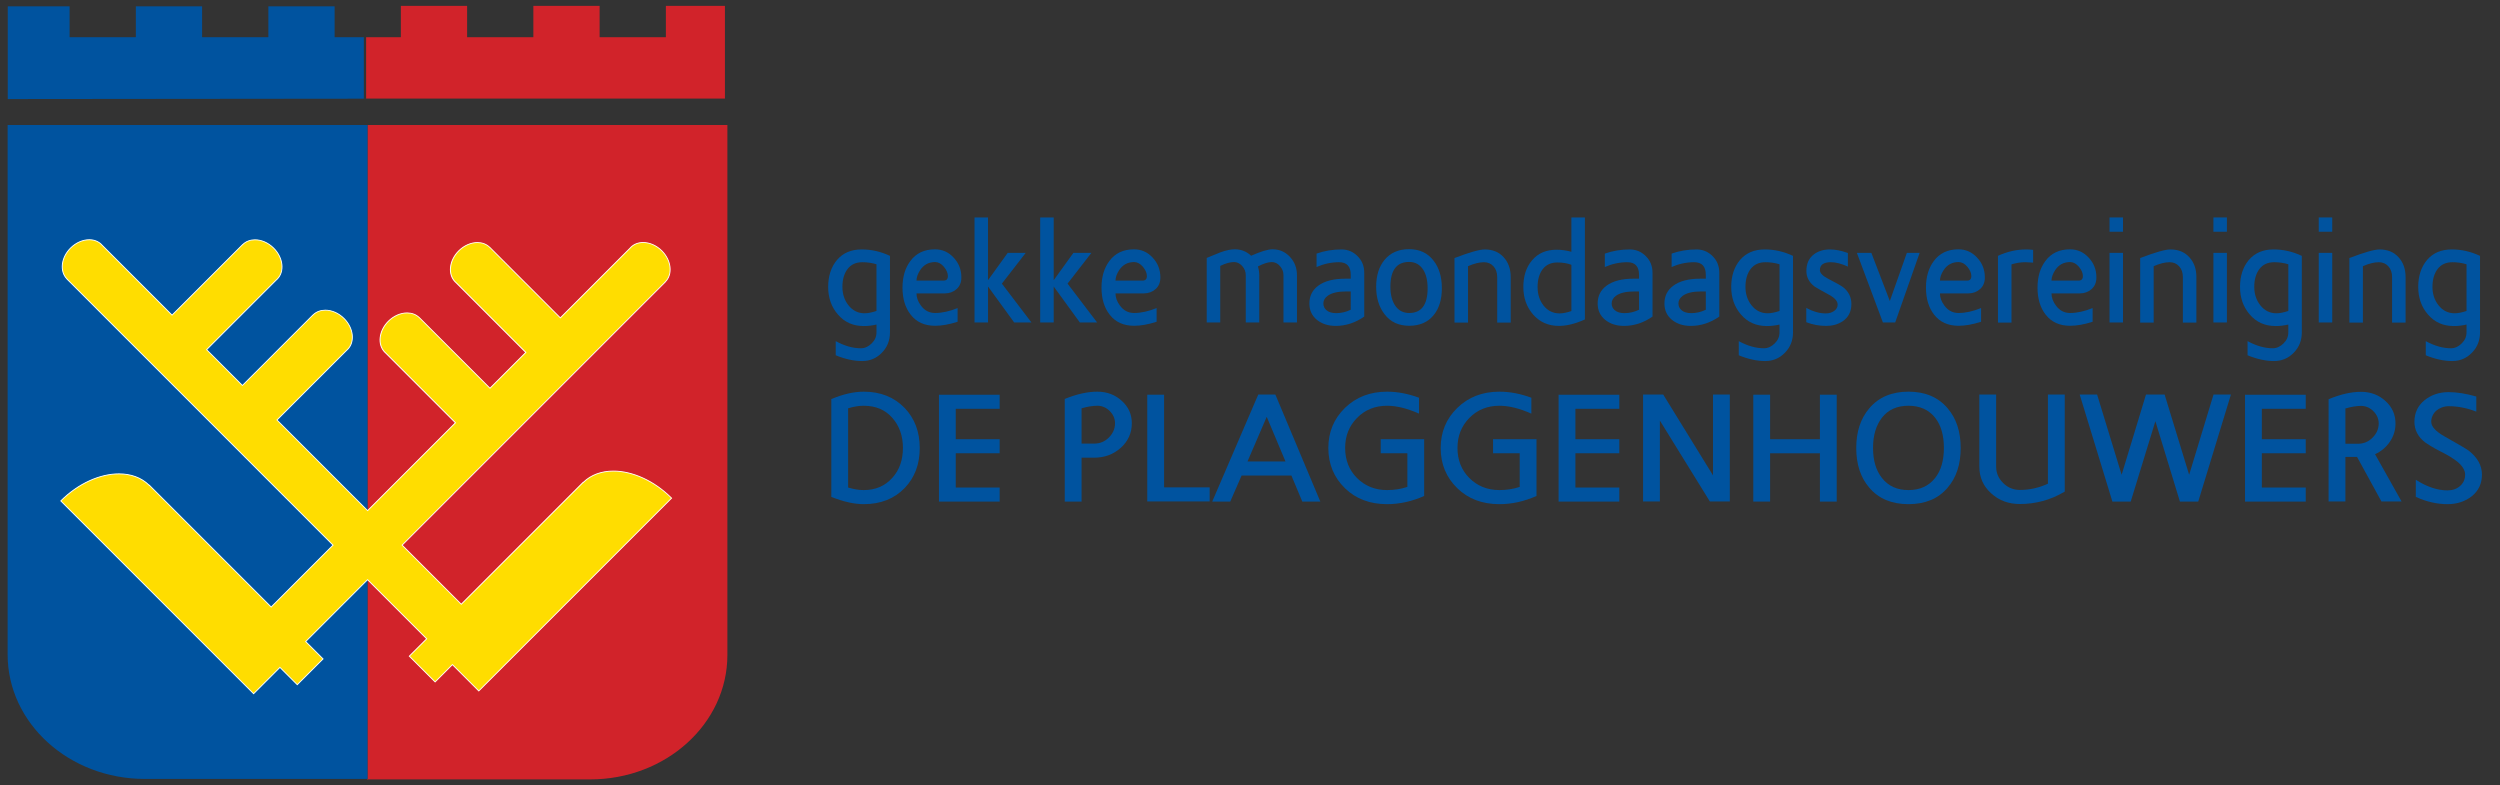 <?xml version="1.0" encoding="utf-8"?>
<svg version="1.1" baseProfile="basic" id="Layer_1"
	 xmlns="http://www.w3.org/2000/svg" xmlns:xlink="http://www.w3.org/1999/xlink" x="0px" y="0px" viewBox="0 0 2707.09 850.39"
	 xml:space="preserve">
<rect x="0" y="0" width="2707.09" height="850.39" fill="#333333" stroke="none"/>
<g>
	<g>
		<g>
			<rect x="397.93" y="135.33" fill="none" width="0.04" height="708.14"/>
			<path fill="#D1232A" d="M397.97,843.47h-0.04h-0.6v0.5h241.67c41.05,0,78.21-15.08,105.1-39.47
				c26.9-24.37,43.54-58.05,43.54-95.27V281.7V135.33H397.97V843.47z"/>
			<path fill="#00539F" d="M397.93,135.33H8.26v145.86v427.53c0,37.2,16.64,70.88,43.53,95.26c26.91,24.4,64.06,39.48,105.1,39.48
				h240.43h0.6V135.33z"/>
		</g>
		<g>
			<path fill="#FFDD00" d="M65.85,542.4c18.35-18.33,41.9-29.28,62.99-29.28c13.09,0,24.3,4.18,32.42,12.09l0.36,0.35l0.13-0.13
				l131.88,131.88l67.01-67.02l-174.8-174.83v0.01L72.76,302.42l-0.28-0.38c-8.03-8.25-6.27-23.25,3.93-33.44
				c5.72-5.73,13.1-9.02,20.25-9.02c5.31,0,9.92,1.8,13.33,5.21c0.03,0.03,0.07,0.08,0.09,0.12c0.06,0.09,0.12,0.17,0.2,0.25
				l76.03,76.05l76.25-76.25l0.36-0.25c3.39-3.32,7.95-5.08,13.19-5.08c7.14,0,14.51,3.28,20.23,9.01
				c10.31,10.3,12.02,25.37,3.82,33.58c-0.09,0.08-0.2,0.17-0.31,0.26c-0.1,0.08-0.2,0.17-0.3,0.25l-75.84,75.85l38.78,38.79
				l76.16-76.14l0.42-0.35c3.4-3.32,7.96-5.07,13.21-5.07c7.15,0,14.53,3.28,20.26,9.01c10.3,10.31,12.01,25.37,3.8,33.58
				l-0.22,0.19c-0.13,0.11-0.26,0.22-0.39,0.34l-75.84,75.83l98.14,98.13l95.13-95.13l-75.84-75.83l-0.23-0.2
				c-0.13-0.11-0.26-0.22-0.38-0.34c-8.21-8.21-6.5-23.27,3.8-33.57c5.73-5.73,13.11-9.01,20.26-9.01c5.24,0,9.8,1.75,13.19,5.06
				l0.26,0.26l0.05-0.03l76.27,76.27l38.8-38.8l-75.82-75.84c-0.1-0.1-0.2-0.17-0.29-0.25c-0.11-0.09-0.22-0.18-0.32-0.29
				c-3.97-3.97-5.77-9.63-5.07-15.95c0.71-6.36,3.85-12.62,8.86-17.63c5.72-5.73,13.1-9.01,20.24-9.01c5.24,0,9.81,1.75,13.2,5.07
				l0.37,0.36l0.04-0.04l76.18,76.17l76.09-76.08c0.09-0.09,0.15-0.18,0.19-0.25c0.02-0.03,0.04-0.06,0.06-0.09
				c3.39-3.39,8-5.19,13.31-5.19c7.15,0,14.54,3.28,20.26,9.01c10.19,10.21,11.95,25.21,3.92,33.44l-0.38,0.39l0.05,0.04
				l-75.77,75.76l-38.09,38.1l-76.19,76.2l-94.78,94.78l64.03,64.01l131.88-131.88l0.12,0.12l0.35-0.34
				c8.11-7.91,19.32-12.08,32.41-12.08c21.1,0,44.64,10.95,63,29.29L518.45,748.18l-28.52-28.51l-18.75,18.76l-27.93-27.92
				l18.82-18.8l-64.04-64.03l-67.01,67.01l18.8,18.8l-27.92,27.92l-18.76-18.76l-28.51,28.52L65.85,542.4z"/>
			<path fill="#FFFFFF" d="M96.65,260.09c5.18,0,9.67,1.75,12.97,5.05l0.04,0.05c0.05,0.08,0.14,0.2,0.26,0.32l75.68,75.69
				l0.71,0.71l0.71-0.71l75.55-75.55l0.05,0.04l0.65-0.63c3.29-3.23,7.73-4.93,12.84-4.93c7.01,0,14.25,3.23,19.88,8.86
				c10.11,10.11,11.83,24.86,3.86,32.84c-0.1,0.09-0.21,0.18-0.31,0.26c-0.1,0.09-0.21,0.17-0.31,0.26l-0.02,0.02l-0.02,0.02
				l-75.46,75.48l-0.71,0.71l0.71,0.71l38.07,38.09l0.71,0.71l0.71-0.71l75.31-75.29l0.02,0.04l0.9-0.88
				c3.3-3.22,7.75-4.93,12.86-4.93c7.01,0,14.27,3.23,19.9,8.86c10.1,10.1,11.81,24.83,3.83,32.85c-0.07,0.06-0.15,0.13-0.22,0.19
				c-0.14,0.12-0.27,0.23-0.43,0.38l-75.47,75.46l-0.71,0.71l0.71,0.71l97.43,97.43l0.71,0.71l0.71-0.71l94.43-94.43l0.71-0.71
				l-0.71-0.71l-75.48-75.48l-0.02-0.02l-0.02-0.02c-0.07-0.06-0.14-0.12-0.21-0.18c-0.12-0.1-0.23-0.2-0.35-0.31
				c-8.01-8.01-6.3-22.76,3.8-32.86c5.64-5.63,12.89-8.86,19.9-8.86c5.11,0,9.54,1.7,12.84,4.92l0.52,0.51l0.05-0.02l75.66,75.66
				l0.71,0.71l0.71-0.71l38.1-38.09l0.71-0.71l-0.71-0.71l-75.49-75.51c-0.1-0.09-0.2-0.17-0.3-0.26c-0.09-0.08-0.19-0.15-0.3-0.27
				c-3.85-3.85-5.59-9.36-4.91-15.53c0.69-6.25,3.79-12.4,8.71-17.33c5.63-5.63,12.88-8.87,19.89-8.86c5.11,0,9.55,1.71,12.85,4.93
				l0.74,0.73l0.04-0.04l75.45,75.44l0.71,0.71l0.71-0.71l75.74-75.73c0.12-0.12,0.2-0.25,0.26-0.33l0.02-0.03
				c3.3-3.28,7.77-5.02,12.93-5.02c7.02,0,14.28,3.23,19.9,8.86c10,10.01,11.76,24.7,3.91,32.74l-0.75,0.77l0.05,0.04l-75.38,75.38
				l-38.09,38.1l-38.1,38.1l-38.1,38.1l-94.43,94.42l-0.71,0.71l0.71,0.71l63.32,63.3l0.71,0.71l0.71-0.71l131.18-131.18l0.12,0.11
				l0.69-0.68c8.02-7.81,19.1-11.94,32.06-11.94c20.83,0,44.08,10.75,62.29,28.79L518.45,747.47l-27.82-27.8l-0.71-0.71l-0.71,0.71
				l-18.05,18.05l-27.22-27.21l18.11-18.09l0.71-0.71l-0.71-0.71l-63.33-63.32l-0.71-0.71l-0.71,0.71l-66.3,66.31l-0.71,0.71
				l0.71,0.71l18.09,18.09l-27.21,27.21l-18.06-18.05l-0.71-0.71l-0.71,0.71l-27.8,27.81L66.56,542.4
				c18.21-18.04,41.46-28.79,62.28-28.78c12.96,0,24.05,4.13,32.07,11.95l0.72,0.7l0.12-0.13l131.17,131.17l0.71,0.71l0.71-0.71
				l66.3-66.31l0.71-0.71l-0.71-0.71l-173.6-173.62l-1.71-1.7v0l-36.39-36.39l-75.42-75.41l0.04-0.03l-0.72-0.74
				c-7.84-8.05-6.09-22.74,3.92-32.74C82.39,263.32,89.64,260.09,96.65,260.09 M96.65,259.09c-6.98,0-14.58,3.14-20.6,9.16
				c-10.46,10.45-12.18,25.67-3.93,34.14l-0.05,0.04l76.16,76.15l38.1,38.1v-0.01l173.6,173.62l-66.3,66.31L161.73,524.72
				l-0.13,0.14c-8.47-8.26-20.01-12.24-32.77-12.24c-20.51,0-44.18,10.26-63.38,29.47c-0.11,0.12-0.19,0.23-0.3,0.33l209.47,209.46
				l28.51-28.52l18.76,18.76l28.62-28.62l-18.8-18.8l66.3-66.31l63.33,63.32l-18.82,18.8l28.64,28.62l18.75-18.76l28.52,28.51
				l209.47-209.47c-0.11-0.09-0.21-0.2-0.31-0.31c-19.21-19.21-42.89-29.48-63.4-29.48c-12.75,0-24.28,3.97-32.76,12.23l-0.13-0.12
				L499.44,653.6l-63.32-63.3l94.43-94.42l38.1-38.1l38.1-38.1l38.09-38.1l76.15-76.15l-0.06-0.05c8.25-8.45,6.53-23.68-3.92-34.14
				c-6.02-6.02-13.63-9.15-20.61-9.15c-5.22,0-10.08,1.75-13.68,5.35c-0.1,0.1-0.15,0.23-0.24,0.33l-75.74,75.73l-76.19-76.18
				l-0.04,0.05c-3.59-3.51-8.4-5.22-13.55-5.22c-6.98,0-14.58,3.13-20.6,9.16c-10.52,10.51-12.22,25.86-3.8,34.27
				c0.19,0.2,0.42,0.36,0.62,0.55l75.47,75.48l-38.1,38.09l-76.18-76.18l-0.05,0.03c-3.58-3.5-8.39-5.2-13.54-5.2
				c-6.98,0-14.58,3.13-20.61,9.15c-10.51,10.51-12.22,25.86-3.8,34.28c0.19,0.19,0.4,0.36,0.61,0.54l75.48,75.48l-94.43,94.43
				l-97.43-97.43l75.47-75.46c0.21-0.19,0.41-0.36,0.63-0.55c8.41-8.41,6.71-23.76-3.8-34.28c-6.02-6.02-13.63-9.15-20.61-9.15
				c-5.15,0-9.96,1.71-13.56,5.21l-0.03-0.05l-76.21,76.19l-38.07-38.09l75.46-75.48c0.21-0.18,0.42-0.35,0.63-0.54
				c8.41-8.43,6.71-23.76-3.82-34.29c-6.01-6.02-13.61-9.15-20.58-9.15c-5.15,0-9.96,1.71-13.54,5.22l-0.06-0.05l-76.2,76.2
				l-75.68-75.69c-0.11-0.11-0.18-0.26-0.29-0.37C106.74,260.84,101.87,259.09,96.65,259.09L96.65,259.09z"/>
		</g>
	</g>
	<g>
		<polygon fill="#D1232A" points="721.03,40.29 649.28,40.29 649.28,6.36 577.54,6.36 577.54,40.29 505.8,40.29 505.8,6.36 
			434.07,6.36 434.07,40.29 396.45,40.29 396.45,106.73 784.98,106.73 784.98,6.36 721.03,6.36 		"/>
		<polygon fill="#00539F" points="393.98,40.29 362.33,40.29 362.33,6.89 290.59,6.89 290.59,40.29 218.85,40.29 218.85,6.89 
			147.11,6.89 147.11,40.29 75.37,40.29 75.37,6.89 8.42,6.89 8.42,107.26 393.7,106.86 396.45,106.73 393.98,106.73 		"/>
	</g>
</g>
<g>
	<path fill="#00539F" d="M933.6,390.95c-8.98,0-18.52-2.08-28.65-6.24V369.4c9.48,5.15,18.57,7.73,27.27,7.73
		c4.21,0,8.08-1.74,11.59-5.2c3.51-3.37,5.27-7.38,5.27-12.04v-8.47c-4.57,1.09-9.13,1.63-13.7,1.63
		c-11.59,0-20.94-4.16-28.06-12.49c-7.03-8.12-10.54-18.08-10.54-29.88c0-11.79,3.17-21.5,9.5-29.14
		c6.51-7.63,15.44-11.45,26.79-11.45c10.56,0,20.76,2.33,30.62,6.99v82.8c0,8.82-2.95,16.2-8.85,22.15
		C949.04,387.98,941.96,390.95,933.6,390.95z M949.08,286.15c-4.92-1.48-10.01-2.22-15.28-2.22c-6.94,0-12.27,2.45-16,7.34
		c-3.73,4.89-5.6,11.34-5.6,19.35c0,7.81,2.19,14.48,6.59,20.01c4.56,5.73,10.36,8.6,17.39,8.6c3.6,0,7.9-0.84,12.91-2.52V286.15z"
		/>
	<path fill="#00539F" d="M992.41,317.67c0,4.53,1.58,8.91,4.74,13.14c3.95,5.41,9.09,8.12,15.41,8.12c7.38,0,15.5-1.78,24.37-5.35
		v14.82c-8.96,2.9-17.08,4.36-24.37,4.36c-11.42,0-20.24-4.01-26.47-12.04c-5.88-7.53-8.83-17.29-8.83-29.28
		c0-11.59,2.81-21.16,8.43-28.69c6.23-8.52,15.15-12.78,26.74-12.78c7.9,0,14.62,2.97,20.15,8.92c5.62,5.95,8.43,13.13,8.43,21.55
		c0,5.35-1.76,9.56-5.27,12.64c-3.51,3.07-7.73,4.61-12.65,4.61H992.41z M1012.56,283.77c-6.94,0-12.34,2.92-16.2,8.77
		c-2.63,4.06-3.95,7.83-3.95,11.3h29.37c3.07,0,4.61-1.64,4.61-4.91c0-3.27-1.45-6.64-4.35-10.11
		C1019.15,285.46,1015.99,283.77,1012.56,283.77z"/>
	<path fill="#00539F" d="M1098.18,349.18l-28.32-38.95v38.95h-14.62V235.46h14.62v67.93l21.34-29.58h19.49l-25.82,33.3l32.01,42.07
		H1098.18z"/>
	<path fill="#00539F" d="M1169.3,349.18l-28.32-38.95v38.95h-14.62V235.46h14.62v67.93l21.34-29.58h19.49l-25.82,33.3l32.01,42.07
		H1169.3z"/>
	<path fill="#00539F" d="M1207.9,317.67c0,4.53,1.58,8.91,4.74,13.14c3.95,5.41,9.09,8.12,15.41,8.12c7.38,0,15.5-1.78,24.37-5.35
		v14.82c-8.96,2.9-17.08,4.36-24.37,4.36c-11.42,0-20.24-4.01-26.47-12.04c-5.88-7.53-8.83-17.29-8.83-29.28
		c0-11.59,2.81-21.16,8.43-28.69c6.23-8.52,15.15-12.78,26.74-12.78c7.9,0,14.62,2.97,20.15,8.92c5.62,5.95,8.43,13.13,8.43,21.55
		c0,5.35-1.76,9.56-5.27,12.64c-3.51,3.07-7.73,4.61-12.65,4.61H1207.9z M1228.05,283.77c-6.94,0-12.34,2.92-16.2,8.77
		c-2.63,4.06-3.95,7.83-3.95,11.3h29.37c3.07,0,4.61-1.64,4.61-4.91c0-3.27-1.45-6.64-4.35-10.11
		C1234.63,285.46,1231.47,283.77,1228.05,283.77z"/>
	<path fill="#00539F" d="M1389.79,349.18v-51.14c0-3.77-1.27-7.08-3.82-9.96c-2.55-2.87-5.49-4.31-8.83-4.31
		c-3.95,0-8.96,1.59-15.01,4.76c0.96,3.27,1.45,6.44,1.45,9.51v51.14h-14.62v-51.14c0-3.77-1.27-7.08-3.82-9.96
		c-2.55-2.87-5.53-4.31-8.96-4.31c-4.13,0-9.09,1.39-14.88,4.16v61.24h-14.62v-69.87l14.88-6.09c6.06-2.18,11.2-3.27,15.41-3.27
		c6.94,0,12.86,2.33,17.78,6.99c10.54-4.66,18.26-6.99,23.18-6.99c7.46,0,13.74,2.73,18.83,8.18c5.09,5.45,7.64,12.09,7.64,19.92
		v51.14H1389.79z"/>
	<path fill="#00539F" d="M1446.3,352.9c-8.08,0-14.84-2.18-20.28-6.54c-5.45-4.46-8.17-10.35-8.17-17.69
		c0-8.12,3.2-14.57,9.62-19.32c6.85-5.05,16.6-7.58,29.24-7.58h5.93v-4.13c0-9.14-4.21-13.71-12.65-13.71
		c-8.34,0-16.46,1.73-24.37,5.2v-14.52c8.52-3.01,17.52-4.51,27-4.51c6.76,0,12.56,2.43,17.39,7.28c4.83,4.76,7.24,10.75,7.24,17.99
		v47.42C1467.59,349.53,1457.28,352.9,1446.3,352.9z M1462.63,315.59h-5.14c-8.96,0-15.59,1.58-19.89,4.73
		c-3.07,2.27-4.61,5.02-4.61,8.27c0,2.95,1.1,5.37,3.29,7.24c2.46,2.17,5.97,3.25,10.54,3.25c5.53,0,10.8-1.23,15.81-3.69V315.59z"
		/>
	<path fill="#00539F" d="M1525.99,352.75c-11.5,0-20.42-4.16-26.74-12.49c-6.06-7.83-9.09-17.74-9.09-29.73
		c0-11.99,2.98-21.65,8.96-28.99c6.41-7.83,15.32-11.74,26.74-11.74c11.33,0,20.2,4.21,26.61,12.64c5.88,7.63,8.83,17.54,8.83,29.73
		c0,12.09-2.94,21.75-8.83,28.99C1546.23,348.88,1537.4,352.75,1525.99,352.75z M1525.85,283.63c-13.52,0-20.28,8.97-20.28,26.91
		c0,8.28,1.67,14.98,5,20.11c3.6,5.52,8.74,8.28,15.41,8.28c13.26,0,19.89-8.92,19.89-26.76c0-8.58-1.63-15.33-4.87-20.26
		C1537.4,286.39,1532.35,283.63,1525.85,283.63z"/>
	<path fill="#00539F" d="M1621.22,349.33v-49.35c0-4.76-1.34-8.62-4.02-11.59c-2.68-2.97-6.12-4.46-10.34-4.46
		c-4.92,0-10.67,1.44-17.25,4.31v61.1h-14.62v-69.92c16.19-6.21,27.11-9.32,32.74-9.32c8.45,0,15.22,2.75,20.33,8.26
		c5.19,5.59,7.79,12.8,7.79,21.61v49.35H1621.22z"/>
	<path fill="#00539F" d="M1688.07,352.9c-11.44,0-20.76-4.11-27.98-12.34c-7.04-8.12-10.56-18.04-10.56-29.73
		c0-11.89,3.12-21.5,9.35-28.84c6.41-7.73,15.32-11.59,26.74-11.59c5.09,0,10.41,0.74,15.94,2.23v-37.16h14.62v110.45
		C1705.89,350.57,1696.52,352.9,1688.07,352.9z M1686.42,284.22c-6.94,0-12.25,2.43-15.94,7.28c-3.69,4.86-5.53,11.3-5.53,19.32
		c0,7.93,2.19,14.67,6.59,20.22c4.48,5.55,10.23,8.32,17.25,8.32c3.51,0,7.77-0.84,12.78-2.53v-50.1
		C1697.26,285.06,1692.21,284.22,1686.42,284.22z"/>
	<path fill="#00539F" d="M1758.46,352.9c-8.08,0-14.84-2.18-20.28-6.54c-5.45-4.46-8.17-10.35-8.17-17.69
		c0-8.12,3.2-14.57,9.62-19.32c6.85-5.05,16.6-7.58,29.24-7.58h5.93v-4.13c0-9.14-4.21-13.71-12.65-13.71
		c-8.34,0-16.46,1.73-24.37,5.2v-14.52c8.52-3.01,17.52-4.51,27-4.51c6.76,0,12.56,2.43,17.39,7.28c4.83,4.76,7.24,10.75,7.24,17.99
		v47.42C1779.76,349.53,1769.44,352.9,1758.46,352.9z M1774.8,315.59h-5.14c-8.96,0-15.59,1.58-19.89,4.73
		c-3.07,2.27-4.61,5.02-4.61,8.27c0,2.95,1.1,5.37,3.29,7.24c2.46,2.17,5.97,3.25,10.54,3.25c5.53,0,10.8-1.23,15.81-3.69V315.59z"
		/>
	<path fill="#00539F" d="M1830.77,352.9c-8.08,0-14.84-2.18-20.28-6.54c-5.45-4.46-8.17-10.35-8.17-17.69
		c0-8.12,3.2-14.57,9.62-19.32c6.85-5.05,16.6-7.58,29.24-7.58h5.93v-4.13c0-9.14-4.21-13.71-12.65-13.71
		c-8.34,0-16.46,1.73-24.37,5.2v-14.52c8.52-3.01,17.52-4.51,27-4.51c6.76,0,12.56,2.43,17.39,7.28c4.83,4.76,7.24,10.75,7.24,17.99
		v47.42C1852.07,349.53,1841.75,352.9,1830.77,352.9z M1847.11,315.59h-5.14c-8.96,0-15.59,1.58-19.89,4.73
		c-3.07,2.27-4.61,5.02-4.61,8.27c0,2.95,1.1,5.37,3.29,7.24c2.46,2.17,5.97,3.25,10.54,3.25c5.53,0,10.8-1.23,15.81-3.69V315.59z"
		/>
	<path fill="#00539F" d="M1911.45,390.95c-8.98,0-18.52-2.08-28.65-6.24V369.4c9.48,5.15,18.57,7.73,27.26,7.73
		c4.21,0,8.08-1.74,11.59-5.2c3.51-3.37,5.27-7.38,5.27-12.04v-8.47c-4.57,1.09-9.13,1.63-13.7,1.63
		c-11.59,0-20.94-4.16-28.05-12.49c-7.03-8.12-10.54-18.08-10.54-29.88c0-11.79,3.17-21.5,9.5-29.14
		c6.51-7.63,15.44-11.45,26.79-11.45c10.56,0,20.76,2.33,30.62,6.99v82.8c0,8.82-2.95,16.2-8.85,22.15
		C1926.89,387.98,1919.81,390.95,1911.45,390.95z M1926.93,286.15c-4.92-1.48-10.01-2.22-15.28-2.22c-6.94,0-12.27,2.45-16,7.34
		c-3.73,4.89-5.6,11.34-5.6,19.35c0,7.81,2.19,14.48,6.59,20.01c4.56,5.73,10.36,8.6,17.39,8.6c3.6,0,7.9-0.84,12.91-2.52V286.15z"
		/>
	<path fill="#00539F" d="M1977.5,352.9c-7.55,0-14.75-1.34-21.6-4.01v-15.46c7.38,3.96,14.4,5.95,21.07,5.95
		c3.69,0,6.76-0.92,9.22-2.75c2.46-1.83,3.69-4.09,3.69-6.76c0-3.67-2.94-7.14-8.83-10.41c-10.1-5.55-15.5-8.62-16.2-9.22
		c-5.88-4.46-8.82-10.06-8.82-16.8c0-8.03,2.77-14.07,8.3-18.14c4.65-3.47,10.41-5.2,17.25-5.2c5.79,0,12.25,1.29,19.36,3.86v14.72
		c-6.91-3.17-13.03-4.76-18.36-4.76c-7.96,0-11.93,2.88-11.93,8.62c0,3.07,2.93,6.15,8.79,9.22c9.01,4.66,14.52,7.78,16.53,9.36
		c5.86,4.76,8.79,10.75,8.79,17.99c0,8.32-3.21,14.62-9.62,18.88C1990.15,351.26,1984.26,352.9,1977.5,352.9z"/>
	<path fill="#00539F" d="M2052.18,349.18h-13.3l-28.19-75.37h15.67l20.02,52.18l18.44-52.18h13.83L2052.18,349.18z"/>
	<path fill="#00539F" d="M2100.65,317.67c0,4.53,1.58,8.91,4.74,13.14c3.95,5.41,9.09,8.12,15.41,8.12c7.38,0,15.5-1.78,24.37-5.35
		v14.82c-8.96,2.9-17.08,4.36-24.37,4.36c-11.42,0-20.24-4.01-26.47-12.04c-5.88-7.53-8.82-17.29-8.82-29.28
		c0-11.59,2.81-21.16,8.43-28.69c6.23-8.52,15.15-12.78,26.74-12.78c7.9,0,14.62,2.97,20.15,8.92c5.62,5.95,8.43,13.13,8.43,21.55
		c0,5.35-1.76,9.56-5.27,12.64c-3.51,3.07-7.73,4.61-12.64,4.61H2100.65z M2120.81,283.77c-6.94,0-12.34,2.92-16.2,8.77
		c-2.63,4.06-3.95,7.83-3.95,11.3h29.37c3.07,0,4.61-1.64,4.61-4.91c0-3.27-1.45-6.64-4.35-10.11
		C2127.39,285.46,2124.23,283.77,2120.81,283.77z"/>
	<path fill="#00539F" d="M2193.25,283.92c-5.09,0-10.14,0.79-15.15,2.38v63.03h-14.62v-72.32c10.01-4.61,20.2-6.91,30.56-6.91
		c2.11,0,4.61,0.15,7.51,0.45v13.82C2196.28,284.07,2193.51,283.92,2193.25,283.92z"/>
	<path fill="#00539F" d="M2221.44,317.67c0,4.53,1.58,8.91,4.74,13.14c3.95,5.41,9.09,8.12,15.41,8.12c7.38,0,15.5-1.78,24.37-5.35
		v14.82c-8.96,2.9-17.08,4.36-24.37,4.36c-11.42,0-20.24-4.01-26.47-12.04c-5.88-7.53-8.82-17.29-8.82-29.28
		c0-11.59,2.81-21.16,8.43-28.69c6.23-8.52,15.15-12.78,26.74-12.78c7.9,0,14.62,2.97,20.15,8.92c5.62,5.95,8.43,13.13,8.43,21.55
		c0,5.35-1.76,9.56-5.27,12.64c-3.51,3.07-7.73,4.61-12.64,4.61H2221.44z M2241.59,283.77c-6.94,0-12.34,2.92-16.2,8.77
		c-2.63,4.06-3.95,7.83-3.95,11.3h29.37c3.07,0,4.61-1.64,4.61-4.91c0-3.27-1.45-6.64-4.35-10.11
		C2248.17,285.46,2245.01,283.77,2241.59,283.77z"/>
	<path fill="#00539F" d="M2284.26,250.92v-15.46h14.62v15.46H2284.26z M2284.26,349.18v-75.37h14.62v75.37H2284.26z"/>
	<path fill="#00539F" d="M2363.69,349.33v-49.35c0-4.76-1.34-8.62-4.02-11.59c-2.68-2.97-6.12-4.46-10.34-4.46
		c-4.92,0-10.67,1.44-17.25,4.31v61.1h-14.62v-69.92c16.19-6.21,27.11-9.32,32.74-9.32c8.45,0,15.22,2.75,20.33,8.26
		c5.19,5.59,7.79,12.8,7.79,21.61v49.35H2363.69z"/>
	<path fill="#00539F" d="M2396.75,250.92v-15.46h14.62v15.46H2396.75z M2396.75,349.18v-75.37h14.62v75.37H2396.75z"/>
	<path fill="#00539F" d="M2462.4,390.95c-8.98,0-18.52-2.08-28.65-6.24V369.4c9.48,5.15,18.57,7.73,27.26,7.73
		c4.21,0,8.08-1.74,11.59-5.2c3.51-3.37,5.27-7.38,5.27-12.04v-8.47c-4.57,1.09-9.13,1.63-13.7,1.63
		c-11.59,0-20.94-4.16-28.05-12.49c-7.03-8.12-10.54-18.08-10.54-29.88c0-11.79,3.17-21.5,9.5-29.14
		c6.51-7.63,15.44-11.45,26.79-11.45c10.56,0,20.76,2.33,30.62,6.99v82.8c0,8.82-2.95,16.2-8.85,22.15
		C2477.85,387.98,2470.76,390.95,2462.4,390.95z M2477.88,286.15c-4.92-1.48-10.01-2.22-15.28-2.22c-6.94,0-12.27,2.45-16,7.34
		c-3.73,4.89-5.6,11.34-5.6,19.35c0,7.81,2.19,14.48,6.59,20.01c4.56,5.73,10.36,8.6,17.39,8.6c3.6,0,7.9-0.84,12.91-2.52V286.15z"
		/>
	<path fill="#00539F" d="M2510.81,250.92v-15.46h14.62v15.46H2510.81z M2510.81,349.18v-75.37h14.62v75.37H2510.81z"/>
	<path fill="#00539F" d="M2590.23,349.33v-49.35c0-4.76-1.34-8.62-4.02-11.59c-2.68-2.97-6.12-4.46-10.34-4.46
		c-4.92,0-10.67,1.44-17.25,4.31v61.1H2544v-69.92c16.19-6.21,27.11-9.32,32.74-9.32c8.45,0,15.22,2.75,20.33,8.26
		c5.19,5.59,7.79,12.8,7.79,21.61v49.35H2590.23z"/>
	<path fill="#00539F" d="M2655.36,390.95c-8.98,0-18.52-2.08-28.65-6.24V369.4c9.48,5.15,18.57,7.73,27.26,7.73
		c4.21,0,8.08-1.74,11.59-5.2c3.51-3.37,5.27-7.38,5.27-12.04v-8.47c-4.57,1.09-9.13,1.63-13.7,1.63
		c-11.59,0-20.94-4.16-28.05-12.49c-7.03-8.12-10.54-18.08-10.54-29.88c0-11.79,3.17-21.5,9.5-29.14
		c6.51-7.63,15.44-11.45,26.79-11.45c10.56,0,20.76,2.33,30.62,6.99v82.8c0,8.82-2.95,16.2-8.85,22.15
		C2670.81,387.98,2663.72,390.95,2655.36,390.95z M2670.84,286.15c-4.92-1.48-10.01-2.22-15.28-2.22c-6.94,0-12.27,2.45-16,7.34
		c-3.73,4.89-5.6,11.34-5.6,19.35c0,7.81,2.19,14.48,6.59,20.01c4.56,5.73,10.36,8.6,17.39,8.6c3.6,0,7.9-0.84,12.91-2.52V286.15z"
		/>
</g>
<g>
	<path fill="#00539F" d="M935.32,545.92c-10.29,0-22.01-2.62-35.14-7.87v-105.9c12.7-5.35,24.41-8.03,35.14-8.03
		c18.17,0,32.95,5.9,44.34,17.71c10.84,11.37,16.26,25.79,16.26,43.28c0,17.6-5.42,32.02-16.26,43.28
		C968.38,540.08,953.6,545.92,935.32,545.92z M935.26,439.36c-5.36,0-10.98,0.93-16.89,2.78v85.75c5.9,1.85,11.53,2.78,16.89,2.78
		c12.79,0,23.12-4.42,30.98-13.26c7.65-8.4,11.48-19.2,11.48-32.4c0-13.09-3.88-24-11.64-32.73
		C958.43,443.67,948.15,439.36,935.26,439.36z"/>
	<path fill="#00539F" d="M1016.73,543.13V427.4h65.74v15.25h-47.54v32.95h47.54v15.25h-47.54v37.05h47.54v15.25H1016.73z"/>
	<path fill="#00539F" d="M1171.16,495.59v47.54h-18.2V431.99c12.89-5.25,24.64-7.87,35.25-7.87c10.38,0,19.18,3.28,26.39,9.84
		c7.32,6.56,10.98,14.65,10.98,24.26c0,10.6-3.99,19.51-11.97,26.72c-7.98,7.11-17.6,10.66-28.85,10.66H1171.16z M1188.21,439.36
		c-4.92,0-10.6,0.93-17.05,2.78v38.21h13.61c6.23,0,11.53-2.18,15.9-6.53c4.48-4.46,6.72-9.63,6.72-15.51
		c0-5.01-1.91-9.41-5.74-13.23C1197.83,441.27,1193.35,439.36,1188.21,439.36z"/>
	<path fill="#00539F" d="M1242.31,542.97V427.4h18.2v100.33h49.34v15.25H1242.31z"/>
	<path fill="#00539F" d="M1410.18,543.13l-11.8-28.2h-53.93l-12.29,28.2h-19.51l49.84-115.9H1381l48.69,115.9H1410.18z
		 M1371.65,451.33l-20.82,48.36h41.15L1371.65,451.33z"/>
	<path fill="#00539F" d="M1501.98,545.92c-18.58,0-33.77-5.74-45.57-17.21c-12.02-11.69-18.03-26.23-18.03-43.61
		c0-17.27,6.01-31.75,18.03-43.44c12.02-11.69,27.21-17.54,45.57-17.54c11.25,0,22.79,2.19,34.59,6.56v17.21
		c-12.79-5.68-24.32-8.53-34.59-8.53c-13.12,0-23.99,4.42-32.62,13.26c-8.53,8.73-12.79,19.53-12.79,32.4
		c0,13.09,4.26,23.95,12.79,32.56c8.74,8.73,19.62,13.09,32.62,13.09c7.76,0,15.08-1.14,21.97-3.43v-36.41h-28.85v-15.25h47.05
		v61.48C1528.81,542.97,1515.42,545.92,1501.98,545.92z"/>
	<path fill="#00539F" d="M1623.62,545.92c-18.58,0-33.77-5.74-45.57-17.21c-12.02-11.69-18.03-26.23-18.03-43.61
		c0-17.27,6.01-31.75,18.03-43.44c12.02-11.69,27.21-17.54,45.57-17.54c11.25,0,22.79,2.19,34.59,6.56v17.21
		c-12.79-5.68-24.32-8.53-34.59-8.53c-13.12,0-23.99,4.42-32.62,13.26c-8.53,8.73-12.79,19.53-12.79,32.4
		c0,13.09,4.26,23.95,12.79,32.56c8.74,8.73,19.62,13.09,32.62,13.09c7.76,0,15.08-1.14,21.97-3.43v-36.41h-28.85v-15.25h47.05
		v61.48C1650.45,542.97,1637.06,545.92,1623.62,545.92z"/>
	<path fill="#00539F" d="M1687.71,543.13V427.4h65.74v15.25h-47.54v32.95h47.54v15.25h-47.54v37.05h47.54v15.25H1687.71z"/>
	<path fill="#00539F" d="M1851.48,542.97l-54.1-87.54v87.54h-18.2V427.23h21.8l53.93,87.54v-87.54h18.2v115.74H1851.48z"/>
	<path fill="#00539F" d="M1970.66,543.13v-52.3h-53.93v52.3h-18.2V427.4h18.2v48.2h53.93v-48.2h18.2v115.74H1970.66z"/>
	<path fill="#00539F" d="M2066.56,545.92c-18.14,0-32.24-5.9-42.29-17.71c-9.51-10.93-14.26-25.3-14.26-43.12
		c0-17.71,4.75-32.08,14.26-43.12c10.16-11.91,24.26-17.87,42.29-17.87s32.13,5.96,42.29,17.87c9.51,11.04,14.26,25.41,14.26,43.12
		c0,17.82-4.75,32.19-14.26,43.12C2098.8,540.02,2084.7,545.92,2066.56,545.92z M2066.56,439.36c-12.46,0-22.02,4.31-28.69,12.93
		c-6.45,8.29-9.67,19.2-9.67,32.73c0,13.64,3.22,24.49,9.67,32.56c6.77,8.73,16.34,13.09,28.69,13.09
		c12.35,0,21.97-4.36,28.85-13.09c6.34-7.96,9.51-18.82,9.51-32.56c0-13.75-3.17-24.65-9.51-32.73
		C2088.53,443.67,2078.91,439.36,2066.56,439.36z"/>
	<path fill="#00539F" d="M2187.22,545.76c-6.12,0-11.75-0.94-16.88-2.82c-5.14-1.88-9.89-4.81-14.26-8.78
		c-8.52-7.67-12.79-17.3-12.79-28.89v-78.03h18.2v78.03c0,6.78,2.51,12.68,7.54,17.71c5.03,5.03,11.09,7.54,18.2,7.54
		c10.38,0,20.49-2.24,30.33-6.72v-96.56h18.2v105.1c-7.87,4.64-15.82,8.04-23.85,10.19
		C2203.86,544.68,2195.63,545.76,2187.22,545.76z"/>
	<path fill="#00539F" d="M2380.33,543.13h-19.84l-26.56-87.05l-26.72,87.05h-19.84l-35.41-115.9h18.85l26.56,86.89l26.39-86.89
		h20.16l26.56,86.89l26.39-86.89h18.85L2380.33,543.13z"/>
	<path fill="#00539F" d="M2430.99,543.13V427.4h65.74v15.25h-47.54v32.95h47.54v15.25h-47.54v37.05h47.54v15.25H2430.99z"/>
	<path fill="#00539F" d="M2578.69,542.97l-26.39-48.2h-12.62v48.2h-18.2V432.31c12.79-5.35,24.48-8.03,35.08-8.03
		c10.38,0,19.18,3.28,26.39,9.84c7.32,6.56,10.98,14.7,10.98,24.43c0,7.21-2.02,13.8-6.07,19.75c-4.04,5.96-9.4,10.47-16.07,13.53
		l28.69,51.15H2578.69z M2556.56,439.53c-4.81,0-10.44,0.93-16.88,2.79v38.2h13.61c6.12,0,11.37-2.19,15.74-6.56
		c4.48-4.48,6.72-9.62,6.72-15.41c0-5.03-1.91-9.45-5.74-13.28C2566.18,441.44,2561.7,439.53,2556.56,439.53z"/>
	<path fill="#00539F" d="M2650.25,545.92c-11.39,0-22.84-2.62-34.33-7.87v-18.52c12.02,7.65,23.43,11.48,34.25,11.48
		c5.57,0,10.16-1.61,13.76-4.84c3.61-3.22,5.41-7.29,5.41-12.21c0-4.7-2.84-9.4-8.52-14.1c-1.86-1.53-4.29-3.22-7.29-5.08
		c-3.01-1.86-6.7-3.88-11.07-6.07c-4.26-2.18-7.73-4.1-10.41-5.74c-2.68-1.64-4.62-2.89-5.82-3.77c-7.87-6.01-11.8-13.5-11.8-22.46
		c0-9.62,3.61-17.38,10.84-23.28c7.22-5.9,15.98-8.85,26.27-8.85c8.76,0,18.72,1.59,29.88,4.75v16.39
		c-10.04-3.93-19.98-5.9-29.8-5.9c-2.62,0-5.1,0.44-7.45,1.31c-2.35,0.88-4.37,2.05-6.06,3.52s-3.03,3.25-4.01,5.33
		c-0.98,2.08-1.47,4.32-1.47,6.72c0,5.14,4.75,10.38,14.26,15.74c15.85,8.96,24.64,14.16,26.39,15.57
		c9.51,7.43,14.26,16.07,14.26,25.9c0,9.62-3.61,17.38-10.84,23.28C2669.36,543.02,2660.55,545.92,2650.25,545.92z"/>
</g>
</svg>
